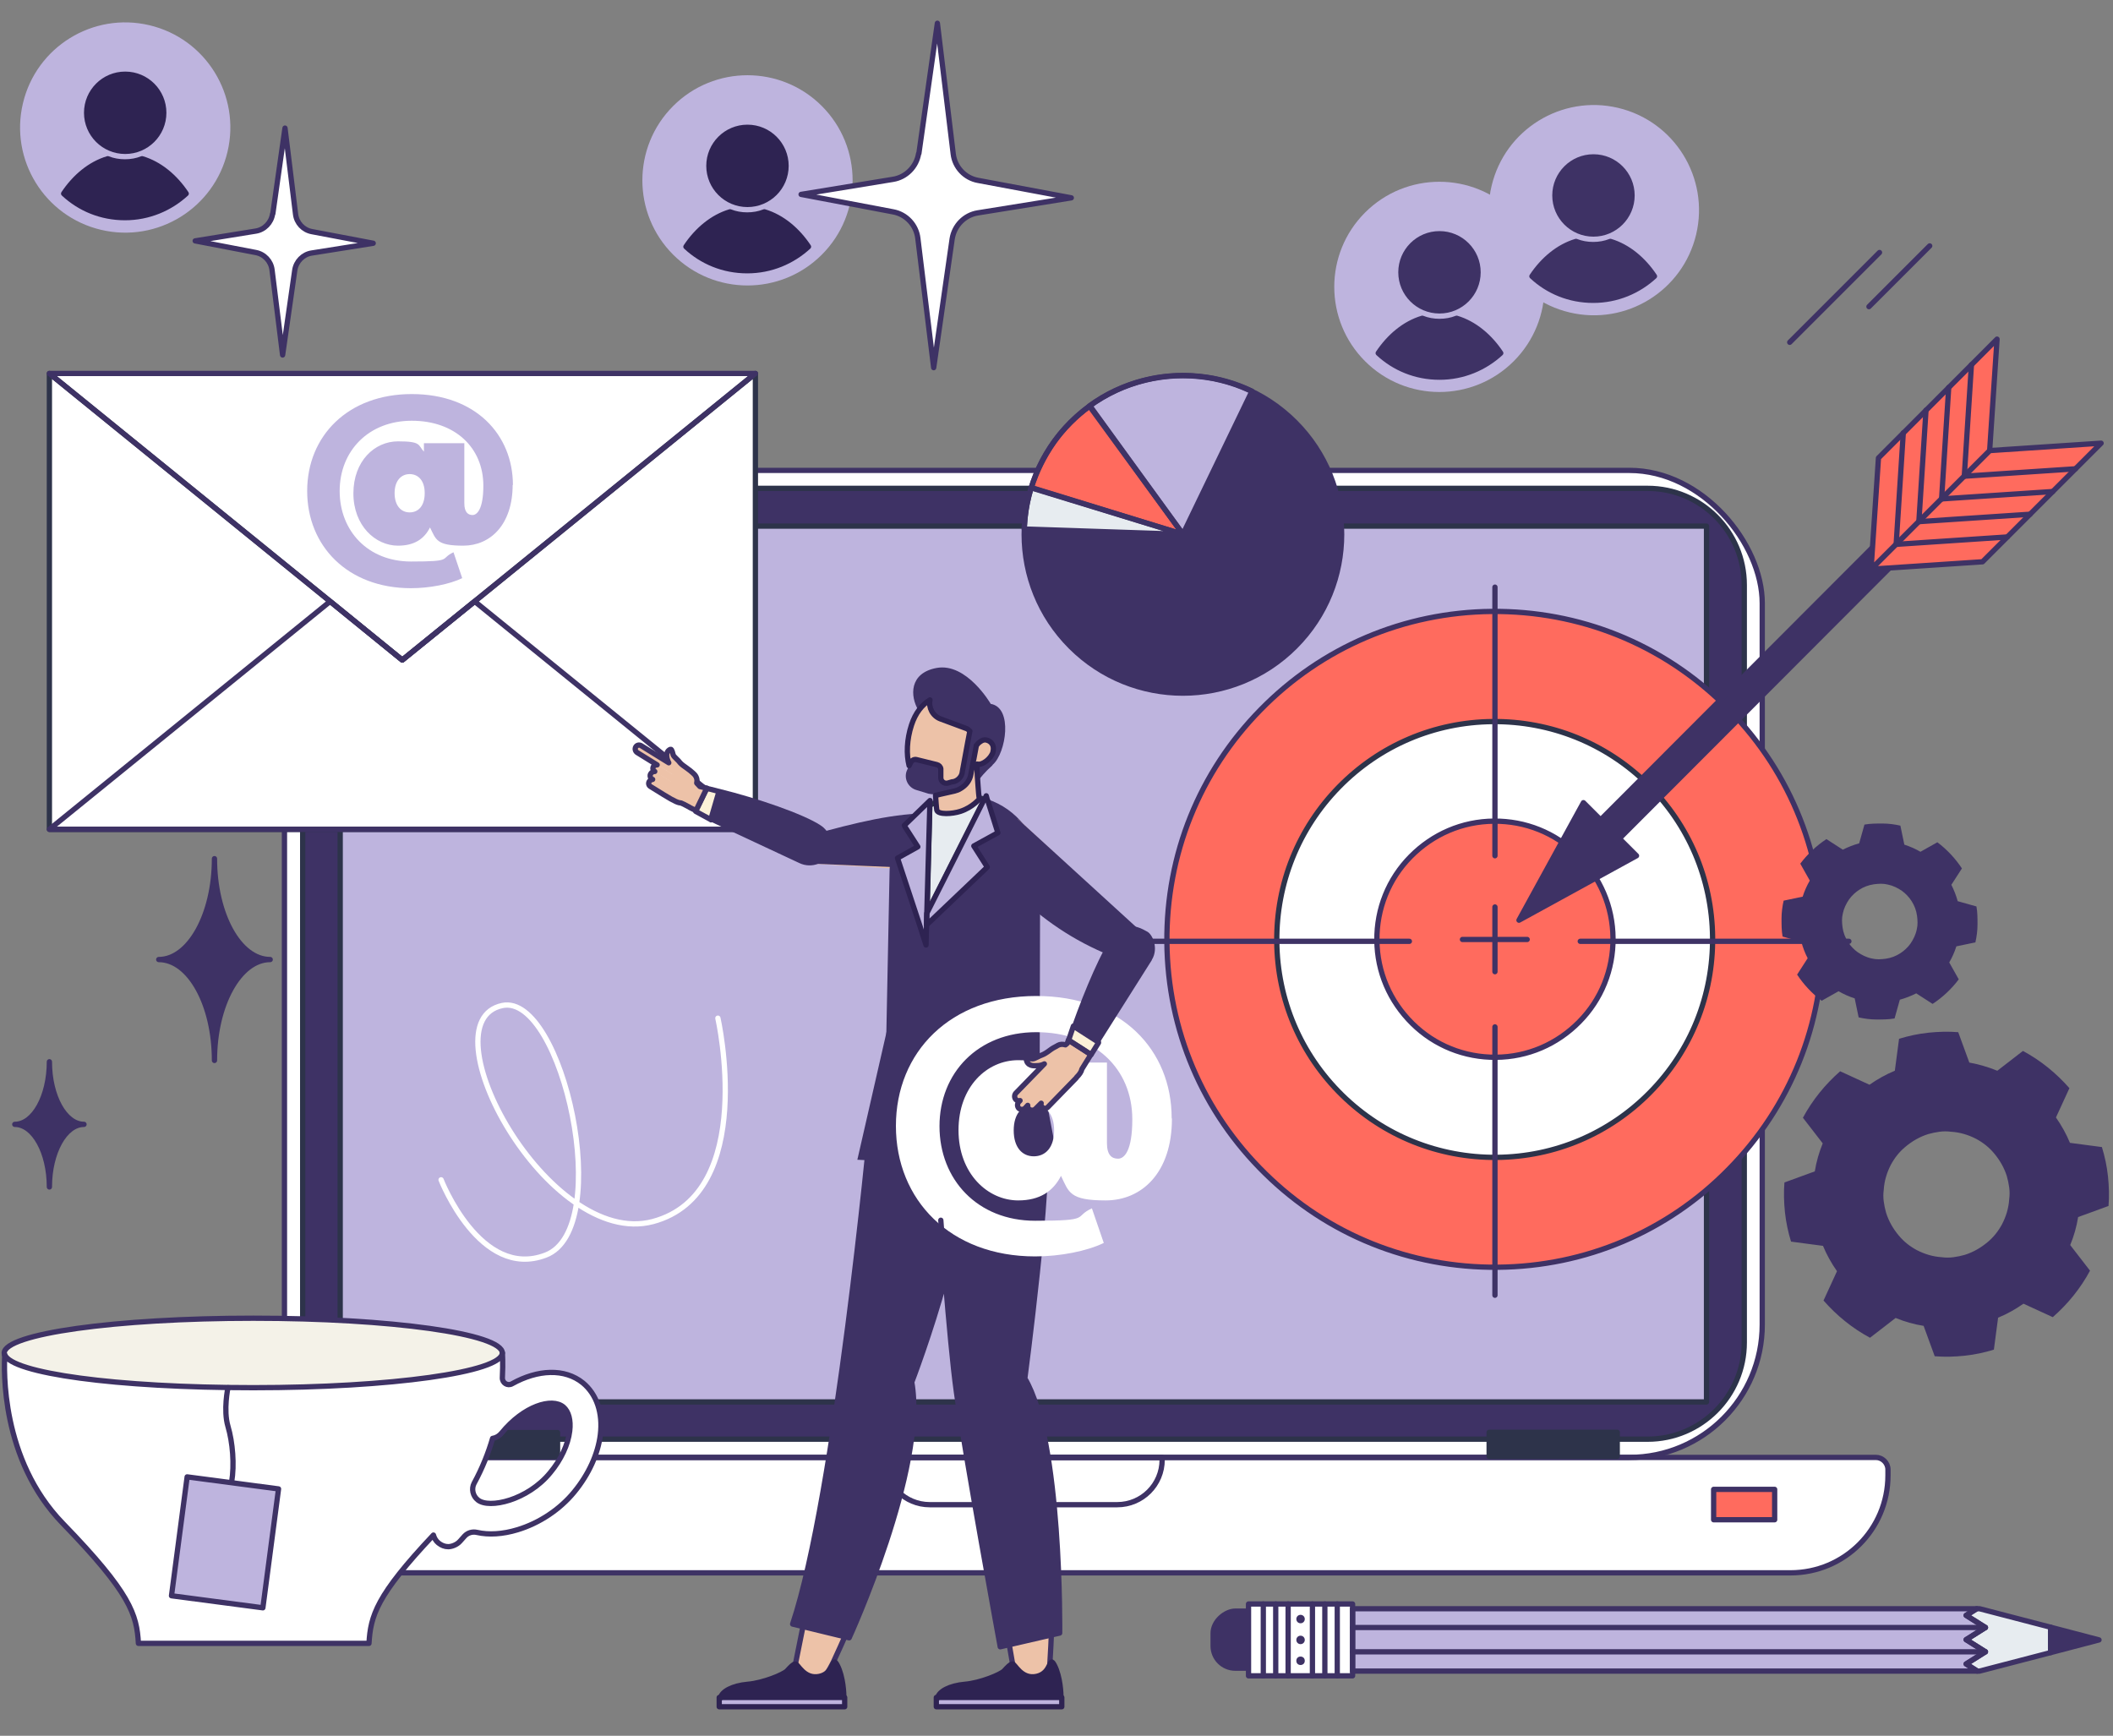 <?xml version="1.0" encoding="UTF-8"?>
<svg id="Lager_1" xmlns="http://www.w3.org/2000/svg" version="1.1" viewBox="0 0 800 657.2">
  <rect x="0" y="0" width="800" height="657.2" fill="#808080" stroke="none"/>
  <!-- Generator: Adobe Illustrator 29.6.1, SVG Export Plug-In . SVG Version: 2.1.1 Build 9)  -->
  <defs>
    <style>
      .st0, .st1, .st2, .st3, .st4 {
        fill: none;
      }

      .st5, .st6 {
        fill: #3e3265;
      }

      .st7 {
        fill: #ff6b5e;
      }

      .st8 {
        fill: #2e2352;
      }

      .st1 {
        stroke: #2e2352;
      }

      .st1, .st6, .st2, .st3, .st4 {
        stroke-linecap: round;
        stroke-linejoin: round;
        stroke-width: 2px;
      }

      .st9 {
        fill: #beb4de;
      }

      .st10 {
        fill: #edc2a8;
      }

      .st11 {
        fill: #fcf1d8;
      }

      .st12 {
        fill: #e7ecf0;
      }

      .st6, .st3 {
        stroke: #3e3265;
      }

      .st2 {
        stroke: #fff;
      }

      .st13 {
        fill: #fcc07e;
      }

      .st14 {
        fill: #fff;
      }

      .st15 {
        fill: #f4f2e8;
      }

      .st16 {
        fill: #2d334a;
      }

      .st4 {
        stroke: #2d334a;
      }
    </style>
  </defs>
  <path class="st5" d="M81.2,325.1c0,21.1-9.5,38.2-21.1,38.2,11.7,0,21.1,17.1,21.1,38.2,0-21.1,9.5-38.2,21.1-38.2-11.7,0-21.1-17.1-21.1-38.2Z"/>
  <path class="st3" d="M81.2,325.1c0,21.1-9.5,38.2-21.1,38.2,11.7,0,21.1,17.1,21.1,38.2,0-21.1,9.5-38.2,21.1-38.2-11.7,0-21.1-17.1-21.1-38.2Z"/>
  <path class="st13" d="M18.7,402c0,13.1-5.9,23.7-13.1,23.7,7.2,0,13.1,10.6,13.1,23.7,0-13.1,5.9-23.7,13.1-23.7-7.2,0-13.1-10.6-13.1-23.7Z"/>
  <path class="st6" d="M18.7,402c0,13.1-5.9,23.7-13.1,23.7,7.2,0,13.1,10.6,13.1,23.7,0-13.1,5.9-23.7,13.1-23.7-7.2,0-13.1-10.6-13.1-23.7Z"/>
  <rect class="st14" x="107.7" y="178.1" width="559.5" height="373.7" rx="50.3" ry="50.3"/>
  <path class="st5" d="M244,92h286.8c20.2,0,36.6,16.4,36.6,36.6v472.6c0,20.2-16.4,36.6-36.6,36.6H244c-20.2,0-36.6-16.4-36.6-36.6V128.6c0-20.2,16.4-36.6,36.6-36.6Z" transform="translate(752.4 -22.5) rotate(90)"/>
  <rect class="st9" x="221.7" y="106.3" width="331.6" height="517.3" transform="translate(752.4 -22.5) rotate(90)"/>
  <path class="st14" d="M64.6,551.8h645.6c2.5,0,4.6,2.1,4.6,4.6v2.2c0,20.4-16.5,36.9-36.9,36.9H96.9c-20.4,0-36.9-16.5-36.9-36.9v-2.2c0-2.5,2.1-4.6,4.6-4.6Z"/>
  <rect class="st7" x="648.8" y="563.9" width="23.1" height="11.5"/>
  <path class="st14" d="M335,551.8h105v.9c0,9.4-7.6,17-17,17h-71c-9.4,0-17-7.6-17-17v-.9h0Z"/>
  <rect class="st16" x="162.6" y="542.4" width="48.5" height="9.1"/>
  <rect class="st16" x="563.8" y="542.4" width="48.5" height="9.1" transform="translate(1176.1 1093.8) rotate(180)"/>
  <rect class="st3" x="107.7" y="178.1" width="559.5" height="373.7" rx="50.3" ry="50.3"/>
  <path class="st4" d="M244,92h286.8c20.2,0,36.6,16.4,36.6,36.6v472.6c0,20.2-16.4,36.6-36.6,36.6H244c-20.2,0-36.6-16.4-36.6-36.6V128.6c0-20.2,16.4-36.6,36.6-36.6Z" transform="translate(752.4 -22.5) rotate(90)"/>
  <rect class="st4" x="221.7" y="106.3" width="331.6" height="517.3" transform="translate(752.4 -22.5) rotate(90)"/>
  <path class="st3" d="M64.6,551.8h645.6c2.5,0,4.6,2.1,4.6,4.6v2.2c0,20.4-16.5,36.9-36.9,36.9H96.9c-20.4,0-36.9-16.5-36.9-36.9v-2.2c0-2.5,2.1-4.6,4.6-4.6Z"/>
  <path class="st3" d="M335,551.8h105v.9c0,9.4-7.6,17-17,17h-71c-9.4,0-17-7.6-17-17v-.9h0Z"/>
  <rect class="st4" x="162.6" y="542.4" width="48.5" height="9.1"/>
  <rect class="st4" x="563.8" y="542.4" width="48.5" height="9.1" transform="translate(1176.1 1093.8) rotate(180)"/>
  <rect class="st3" x="648.8" y="563.9" width="23.1" height="11.5"/>
  <path class="st14" d="M220.7,523.6c-6.9-5.6-17.1-5.1-26.8.3-1.7,1-3.8-.3-3.7-2.3.3-5.8,0-9.4,0-9.4,0,7.3-42.2,13.2-94.3,13.2s-91.6-5.5-94.1-12.5c-.3,5.3-1.6,39.6,22,63.9,25.6,26.4,28,34.5,28.6,45.4h87.3c.6-10.4,2.8-18.1,24.4-41,.3,1.1.9,2.2,1.9,3,1.1.9,2.4,1.4,3.7,1.4s3.3-.7,4.5-2.1c.5-.6,1.1-1.2,1.7-1.9,1.2-1.3,3-1.8,4.7-1.4,4.4,1,9.7.7,15.3-1,8.3-2.5,16.1-7.7,21.5-14.3,5.5-6.7,9-14.4,9.9-21.7,1-8.2-1.4-15.3-6.6-19.6ZM215.7,541.8c-.6,5.1-3.3,10.9-7.4,15.8-8.5,10.4-23.1,13.8-27.4,10.3,0,0,0,0,0,0-1.9-1.5-2.5-4.2-1.4-6.3,3.1-5.7,5.4-11.5,7-17,1.3-.2,2.5-.9,3.4-2,8.4-10.3,19.1-13.5,23.4-9.9,2,1.7,2.9,5,2.4,9.1Z"/>
  <path class="st15" d="M190.1,512.3c0,7.3-42.2,13.2-94.3,13.2s-91.6-5.5-94.1-12.5c0-.2-.1-.5-.1-.7,0-7.3,42.2-13.2,94.3-13.2s94.3,5.9,94.3,13.2Z"/>
  <rect class="st9" x="68" y="561.3" width="34.9" height="45.4" transform="translate(76.7 -6.2) rotate(7.5)"/>
  <g>
    <path class="st3" d="M220.7,523.6c-6.9-5.6-17.1-5.1-26.8.3-1.7,1-3.8-.3-3.7-2.3.3-5.8,0-9.4,0-9.4,0,7.3-42.2,13.2-94.3,13.2s-91.6-5.5-94.1-12.5c-.3,5.3-1.6,39.6,22,63.9,25.6,26.4,28,34.5,28.6,45.4h87.3c.6-10.4,2.8-18.1,24.4-41,.3,1.1.9,2.2,1.9,3,1.1.9,2.4,1.4,3.7,1.4s3.3-.7,4.5-2.1c.5-.6,1.1-1.2,1.7-1.9,1.2-1.3,3-1.8,4.7-1.4,4.4,1,9.7.7,15.3-1,8.3-2.5,16.1-7.7,21.5-14.3,5.5-6.7,9-14.4,9.9-21.7,1-8.2-1.4-15.3-6.6-19.6ZM215.7,541.8c-.6,5.1-3.3,10.9-7.4,15.8-8.5,10.4-23.1,13.8-27.4,10.3,0,0,0,0,0,0-1.9-1.5-2.5-4.2-1.4-6.3,3.1-5.7,5.4-11.5,7-17,1.3-.2,2.5-.9,3.4-2,8.4-10.3,19.1-13.5,23.4-9.9,2,1.7,2.9,5,2.4,9.1Z"/>
    <path class="st3" d="M1.7,513c0-.2-.1-.5-.1-.7,0-7.3,42.2-13.2,94.3-13.2s94.3,5.9,94.3,13.2"/>
    <path class="st3" d="M86.3,525.4s-1.8,8.5,0,14.6,2.5,14.6,1.4,21.1"/>
    <rect class="st3" x="68" y="561.3" width="34.9" height="45.4" transform="translate(76.7 -6.2) rotate(7.5)"/>
  </g>
  <path class="st14" d="M103.3,80.9l4.6-32.4,4,32.6c.4,3.3,2.9,6,6.2,6.6l23.2,4.4-23.3,3.7c-3.3.5-5.9,3.2-6.4,6.5l-4.6,32.1-4-32.2c-.4-3.3-2.9-6-6.2-6.6l-22.9-4.4,22.9-3.7c3.3-.5,5.9-3.2,6.4-6.5Z"/>
  <path class="st3" d="M103.3,80.9l4.6-32.4,4,32.6c.4,3.3,2.9,6,6.2,6.6l23.2,4.4-23.3,3.7c-3.3.5-5.9,3.2-6.4,6.5l-4.6,32.1-4-32.2c-.4-3.3-2.9-6-6.2-6.6l-22.9-4.4,22.9-3.7c3.3-.5,5.9-3.2,6.4-6.5Z"/>
  <circle class="st5" cx="447.9" cy="202.3" r="60.1" transform="translate(-11.9 376) rotate(-45)"/>
  <path class="st7" d="M447.9,202.3l-57.4-17.7c1.9-6.1,4.8-11.9,8.5-17.2,3.7-5.2,8.3-9.8,13.5-13.6l35.4,48.5Z"/>
  <path class="st12" d="M447.9,202.3l-60.1-2c0-1.5.2-3,.3-4.5.4-3.8,1.2-7.5,2.3-11.1l57.5,17.6Z"/>
  <path class="st9" d="M447.9,202.3l-35.3-48.7c12-8.7,26.9-12.7,41.7-11.1,6.8.7,13.5,2.6,19.7,5.6l-26.1,54.1Z"/>
  <circle class="st3" cx="447.9" cy="202.3" r="60.1" transform="translate(-11.9 376) rotate(-45)"/>
  <path class="st3" d="M447.9,202.3l-57.4-17.7c1.9-6.1,4.8-11.9,8.5-17.2,3.7-5.2,8.3-9.8,13.5-13.6l35.4,48.5Z"/>
  <path class="st3" d="M447.9,202.3l-60.1-2c0-1.5.2-3,.3-4.5.4-3.8,1.2-7.5,2.3-11.1l57.5,17.6Z"/>
  <path class="st3" d="M447.9,202.3l-35.3-48.7c12-8.7,26.9-12.7,41.7-11.1,6.8.7,13.5,2.6,19.7,5.6l-26.1,54.1Z"/>
  <polygon class="st14" points="286 141.4 286 314 18.7 314 18.7 141.4 125 227.7 152.3 249.9 179.7 227.7 286 141.4"/>
  <polygon class="st14" points="286 314 18.7 314 125 227.7 152.3 249.9 179.7 227.7 286 314"/>
  <polygon class="st14" points="286 141.4 179.7 227.7 152.3 249.9 125 227.7 18.7 141.4 286 141.4"/>
  <polygon class="st4" points="286 141.4 286 314 18.7 314 18.7 141.4 125 227.7 152.3 249.9 179.7 227.7 286 141.4"/>
  <polygon class="st3" points="286 314 18.7 314 125 227.7 152.3 249.9 179.7 227.7 286 314"/>
  <polygon class="st3" points="286 141.4 179.7 227.7 152.3 249.9 125 227.7 18.7 141.4 286 141.4"/>
  <path class="st9" d="M194.1,183.5c0,15.2-8.5,23.1-18.7,23.1s-10.3-2.3-12.6-6.9c-2.2,4.4-6,6.9-12.1,6.9-8.6,0-16.9-7.6-16.9-19.8s8-19.7,16.9-19.7,7.5,1.4,9.8,3.9v-3.2h15.3v22.8c0,3.3,1.4,4.4,3.1,4.4s4.1-2.2,4.1-11.1c0-14.4-10.7-24.6-27.1-24.6s-27.3,11.5-27.3,26.6,10.7,26.7,27,26.7,10.7-1,16.1-3.5l3.3,9.8c-4.8,2.3-12.3,3.8-19.4,3.8-24,0-39.3-16-39.3-36.8s15.4-36.7,39.6-36.7,38.3,15.4,38.3,34.5ZM160.8,186.7c0-4.8-2.5-7.2-5.7-7.2s-5.7,2.5-5.7,7.2,2.4,7.3,5.7,7.3,5.7-2.5,5.7-7.3Z"/>
  <path class="st0" d="M194.1,183.5c0,15.2-8.5,23.1-18.7,23.1s-10.3-2.3-12.6-6.9c-2.2,4.4-6,6.9-12.1,6.9-8.6,0-16.9-7.6-16.9-19.8s8-19.7,16.9-19.7,7.5,1.4,9.8,3.9v-3.2h15.3v22.8c0,3.3,1.4,4.4,3.1,4.4s4.1-2.2,4.1-11.1c0-14.4-10.7-24.6-27.1-24.6s-27.3,11.5-27.3,26.6,10.7,26.7,27,26.7,10.7-1,16.1-3.5l3.3,9.8c-4.8,2.3-12.3,3.8-19.4,3.8-24,0-39.3-16-39.3-36.8s15.4-36.7,39.6-36.7,38.3,15.4,38.3,34.5ZM160.8,186.7c0-4.8-2.5-7.2-5.7-7.2s-5.7,2.5-5.7,7.2,2.4,7.3,5.7,7.3,5.7-2.5,5.7-7.3Z"/>
  <path class="st7" d="M567.1,479.8c-33.2.3-64.5-12.3-88.1-35.5-23.7-23.2-36.9-54.3-37.2-87.5-.3-33.2,12.3-64.5,35.5-88.1,23.2-23.7,54.3-36.9,87.5-37.2,33.2-.3,64.5,12.3,88.1,35.5,23.7,23.2,36.9,54.3,37.2,87.5.3,33.2-12.3,64.5-35.5,88.1-23.2,23.7-54.3,36.9-87.5,37.2Z"/>
  <path class="st11" d="M566.4,400.3c-11.9.1-23.2-4.4-31.7-12.8-8.5-8.4-13.3-19.5-13.4-31.5-.1-11.9,4.4-23.2,12.8-31.7,8.4-8.5,19.5-13.3,31.5-13.4,11.9-.1,23.2,4.4,31.7,12.8,8.5,8.4,13.3,19.5,13.4,31.5.1,11.9-4.4,23.2-12.8,31.7-8.4,8.5-19.5,13.3-31.5,13.4Z"/>
  <path class="st3" d="M567.1,479.8c-33.2.3-64.5-12.3-88.1-35.5-23.7-23.2-36.9-54.3-37.2-87.5-.3-33.2,12.3-64.5,35.5-88.1,23.2-23.7,54.3-36.9,87.5-37.2,33.2-.3,64.5,12.3,88.1,35.5,23.7,23.2,36.9,54.3,37.2,87.5.3,33.2-12.3,64.5-35.5,88.1-23.2,23.7-54.3,36.9-87.5,37.2Z"/>
  <path class="st14" d="M566.7,438.2c-22,.2-42.9-8.2-58.6-23.6-15.7-15.4-24.5-36.1-24.7-58.1s8.2-42.9,23.6-58.6c15.4-15.7,36.1-24.5,58.1-24.7,22-.2,42.9,8.2,58.6,23.6,15.7,15.4,24.5,36.1,24.7,58.1.2,22-8.2,42.9-23.6,58.6-15.4,15.7-36.1,24.5-58.1,24.7Z"/>
  <path class="st4" d="M566.7,438.2c-22,.2-42.9-8.2-58.6-23.6-15.7-15.4-24.5-36.1-24.7-58.1s8.2-42.9,23.6-58.6c15.4-15.7,36.1-24.5,58.1-24.7,22-.2,42.9,8.2,58.6,23.6,15.7,15.4,24.5,36.1,24.7,58.1.2,22-8.2,42.9-23.6,58.6-15.4,15.7-36.1,24.5-58.1,24.7Z"/>
  <path class="st7" d="M566.4,400.3c-11.9.1-23.2-4.4-31.7-12.8-8.5-8.4-13.3-19.5-13.4-31.5-.1-11.9,4.4-23.2,12.8-31.7,8.4-8.5,19.5-13.3,31.5-13.4,11.9-.1,23.2,4.4,31.7,12.8,8.5,8.4,13.3,19.5,13.4,31.5.1,11.9-4.4,23.2-12.8,31.7-8.4,8.5-19.5,13.3-31.5,13.4Z"/>
  <path class="st3" d="M566.4,400.3c-11.9.1-23.2-4.4-31.7-12.8-8.5-8.4-13.3-19.5-13.4-31.5-.1-11.9,4.4-23.2,12.8-31.7,8.4-8.5,19.5-13.3,31.5-13.4,11.9-.1,23.2,4.4,31.7,12.8,8.5,8.4,13.3,19.5,13.4,31.5.1,11.9-4.4,23.2-12.8,31.7-8.4,8.5-19.5,13.3-31.5,13.4Z"/>
  <line class="st3" x1="566" y1="343.4" x2="566" y2="367.9"/>
  <line class="st3" x1="578.2" y1="355.7" x2="553.7" y2="355.7"/>
  <line class="st3" x1="566" y1="324" x2="566" y2="222.3"/>
  <line class="st3" x1="566" y1="490.4" x2="566" y2="388.8"/>
  <line class="st3" x1="598.3" y1="356.4" x2="700" y2="356.4"/>
  <line class="st3" x1="431.9" y1="356.4" x2="533.6" y2="356.4"/>
  <polygon class="st5" points="613.1 317.5 731.2 199.2 724.1 192.1 606 310.4 599.5 303.9 575.1 348.4 619.6 324 613.1 317.5"/>
  <polygon class="st3" points="613.1 317.5 731.2 199.2 724.1 192.1 606 310.4 599.5 303.9 575.1 348.4 619.6 324 613.1 317.5"/>
  <polygon class="st7" points="750.6 212.7 708.4 215.5 753.3 170.6 795.5 167.8 750.6 212.7"/>
  <polygon class="st3" points="750.6 212.7 708.4 215.5 753.3 170.6 795.5 167.8 750.6 212.7"/>
  <line class="st3" x1="743.7" y1="180.3" x2="785.8" y2="177.5"/>
  <line class="st3" x1="735.1" y1="188.9" x2="777.2" y2="186.1"/>
  <line class="st3" x1="726.5" y1="197.5" x2="768.6" y2="194.7"/>
  <line class="st3" x1="717.9" y1="206.1" x2="760" y2="203.3"/>
  <polygon class="st7" points="711.2 173.4 708.4 215.5 753.3 170.6 756.1 128.4 711.2 173.4"/>
  <polygon class="st3" points="711.2 173.4 708.4 215.5 753.3 170.6 756.1 128.4 711.2 173.4"/>
  <line class="st3" x1="743.7" y1="180.3" x2="746.4" y2="138.1"/>
  <line class="st3" x1="735.1" y1="188.9" x2="737.8" y2="146.7"/>
  <line class="st3" x1="726.5" y1="197.5" x2="729.2" y2="155.3"/>
  <line class="st3" x1="717.9" y1="206.1" x2="720.6" y2="163.9"/>
  <path class="st5" d="M798.3,456.7c.3-3.7.2-7.5-.2-11.3-.4-3.8-1.2-7.5-2.3-11.1l-12.1-1.6c-1.4-3.4-3.2-6.6-5.3-9.6l5.1-11.1c-5-5.7-10.9-10.5-17.6-14.1l-9.7,7.5c-3.4-1.4-6.9-2.4-10.6-3.1l-4.2-11.5c-3.7-.3-7.5-.2-11.3.2-3.8.4-7.5,1.2-11.1,2.3l-1.6,12.1c-3.4,1.4-6.6,3.2-9.6,5.3l-11.1-5.1c-5.7,5-10.5,10.9-14.1,17.6l7.5,9.7c-1.4,3.4-2.4,6.9-3,10.6l-11.5,4.2c-.3,3.7-.2,7.5.2,11.3.4,3.8,1.2,7.5,2.3,11.1l12.1,1.6c1.4,3.4,3.2,6.6,5.3,9.6l-5.1,11.1c5,5.7,10.9,10.5,17.6,14.1l9.7-7.5c3.4,1.4,6.9,2.4,10.6,3l4.2,11.5c3.7.3,7.5.2,11.3-.2,3.8-.4,7.5-1.2,11.1-2.3l1.6-12.1c3.4-1.4,6.6-3.2,9.6-5.3l11.1,5.1c5.7-5,10.5-10.9,14.1-17.6l-7.5-9.7c1.4-3.4,2.4-6.9,3-10.6l11.5-4.2ZM760.7,454c-.2,3.4-1.2,6.6-2.7,9.5-1.4,2.6-3.2,4.9-5.5,6.8-2.5,2.1-5.4,3.8-8.6,4.8-1.4.4-2.8.7-4.3.9-1.5.2-2.9.2-4.4,0-3.4-.2-6.6-1.2-9.5-2.7-2.6-1.4-4.9-3.2-6.8-5.5-2.1-2.5-3.8-5.4-4.8-8.6-.4-1.4-.7-2.8-.9-4.3-.2-1.5-.2-2.9,0-4.4.2-3.4,1.2-6.6,2.7-9.5,1.4-2.6,3.2-4.9,5.5-6.8,2.5-2.1,5.4-3.8,8.6-4.8,1.4-.4,2.8-.7,4.3-.9,1.5-.2,2.9-.2,4.4,0,3.4.2,6.6,1.2,9.5,2.7,2.6,1.4,4.9,3.2,6.8,5.5,2.1,2.5,3.8,5.4,4.8,8.6.4,1.4.7,2.8.9,4.3.2,1.5.2,2.9,0,4.4Z"/>
  <path class="st0" d="M798.3,456.7c.3-3.7.2-7.5-.2-11.3-.4-3.8-1.2-7.5-2.3-11.1l-12.1-1.6c-1.4-3.4-3.2-6.6-5.3-9.6l5.1-11.1c-5-5.7-10.9-10.5-17.6-14.1l-9.7,7.5c-3.4-1.4-6.9-2.4-10.6-3.1l-4.2-11.5c-3.7-.3-7.5-.2-11.3.2-3.8.4-7.5,1.2-11.1,2.3l-1.6,12.1c-3.4,1.4-6.6,3.2-9.6,5.3l-11.1-5.1c-5.7,5-10.5,10.9-14.1,17.6l7.5,9.7c-1.4,3.4-2.4,6.9-3,10.6l-11.5,4.2c-.3,3.7-.2,7.5.2,11.3.4,3.8,1.2,7.5,2.3,11.1l12.1,1.6c1.4,3.4,3.2,6.6,5.3,9.6l-5.1,11.1c5,5.7,10.9,10.5,17.6,14.1l9.7-7.5c3.4,1.4,6.9,2.4,10.6,3l4.2,11.5c3.7.3,7.5.2,11.3-.2,3.8-.4,7.5-1.2,11.1-2.3l1.6-12.1c3.4-1.4,6.6-3.2,9.6-5.3l11.1,5.1c5.7-5,10.5-10.9,14.1-17.6l-7.5-9.7c1.4-3.4,2.4-6.9,3-10.6l11.5-4.2ZM760.7,454c-.2,3.4-1.2,6.6-2.7,9.5-1.4,2.6-3.2,4.9-5.5,6.8-2.5,2.1-5.4,3.8-8.6,4.8-1.4.4-2.8.7-4.3.9-1.5.2-2.9.2-4.4,0-3.4-.2-6.6-1.2-9.5-2.7-2.6-1.4-4.9-3.2-6.8-5.5-2.1-2.5-3.8-5.4-4.8-8.6-.4-1.4-.7-2.8-.9-4.3-.2-1.5-.2-2.9,0-4.4.2-3.4,1.2-6.6,2.7-9.5,1.4-2.6,3.2-4.9,5.5-6.8,2.5-2.1,5.4-3.8,8.6-4.8,1.4-.4,2.8-.7,4.3-.9,1.5-.2,2.9-.2,4.4,0,3.4.2,6.6,1.2,9.5,2.7,2.6,1.4,4.9,3.2,6.8,5.5,2.1,2.5,3.8,5.4,4.8,8.6.4,1.4.7,2.8.9,4.3.2,1.5.2,2.9,0,4.4Z"/>
  <path class="st5" d="M747.9,356.8c.5-2.2.8-4.5.8-6.8,0-2.3,0-4.6-.4-6.8l-7.1-2c-.6-2.2-1.4-4.2-2.4-6.2l4-6.2c-2.5-3.8-5.7-7.2-9.3-9.9l-6.4,3.6c-1.9-1.1-3.9-2-6.1-2.7l-1.5-7.2c-2.2-.5-4.5-.8-6.8-.8-2.3,0-4.6,0-6.8.4l-2,7.1c-2.2.6-4.2,1.4-6.2,2.4l-6.2-4c-3.8,2.5-7.2,5.7-9.9,9.3l3.6,6.4c-1.1,1.9-2,3.9-2.7,6.1l-7.2,1.5c-.5,2.2-.8,4.5-.8,6.8,0,2.3,0,4.6.4,6.8l7.1,2c.6,2.2,1.4,4.3,2.4,6.2l-4,6.2c2.5,3.8,5.7,7.2,9.3,9.9l6.4-3.6c1.9,1.1,3.9,2,6.1,2.7l1.5,7.2c2.2.5,4.5.8,6.8.8,2.3,0,4.6,0,6.8-.4l2-7.1c2.2-.6,4.2-1.4,6.2-2.4l6.2,4c3.8-2.5,7.2-5.7,9.9-9.3l-3.6-6.4c1.1-1.9,2-3.9,2.7-6.1l7.2-1.5ZM725.7,351.9c-.4,2-1.3,3.8-2.4,5.4-1,1.4-2.4,2.7-3.8,3.6-1.7,1.1-3.5,1.8-5.6,2.1-.9.1-1.7.2-2.6.2s-1.8-.1-2.6-.3c-2-.4-3.8-1.3-5.4-2.4-1.4-1-2.7-2.4-3.6-3.8-1.1-1.7-1.8-3.5-2.1-5.6-.1-.9-.2-1.7-.2-2.6,0-.9.1-1.8.3-2.6.4-2,1.3-3.8,2.4-5.4,1-1.4,2.4-2.7,3.8-3.6,1.7-1.1,3.5-1.8,5.6-2.1.9-.1,1.7-.2,2.6-.2.9,0,1.8.1,2.6.3,2,.4,3.8,1.3,5.4,2.4,1.4,1,2.7,2.4,3.6,3.8,1.1,1.7,1.8,3.5,2.1,5.6.1.9.2,1.7.2,2.6,0,.9-.1,1.8-.3,2.6Z"/>
  <path class="st0" d="M747.9,356.8c.5-2.2.8-4.5.8-6.8,0-2.3,0-4.6-.4-6.8l-7.1-2c-.6-2.2-1.4-4.2-2.4-6.2l4-6.2c-2.5-3.8-5.7-7.2-9.3-9.9l-6.4,3.6c-1.9-1.1-3.9-2-6.1-2.7l-1.5-7.2c-2.2-.5-4.5-.8-6.8-.8-2.3,0-4.6,0-6.8.4l-2,7.1c-2.2.6-4.2,1.4-6.2,2.4l-6.2-4c-3.8,2.5-7.2,5.7-9.9,9.3l3.6,6.4c-1.1,1.9-2,3.9-2.7,6.1l-7.2,1.5c-.5,2.2-.8,4.5-.8,6.8,0,2.3,0,4.6.4,6.8l7.1,2c.6,2.2,1.4,4.3,2.4,6.2l-4,6.2c2.5,3.8,5.7,7.2,9.3,9.9l6.4-3.6c1.9,1.1,3.9,2,6.1,2.7l1.5,7.2c2.2.5,4.5.8,6.8.8,2.3,0,4.6,0,6.8-.4l2-7.1c2.2-.6,4.2-1.4,6.2-2.4l6.2,4c3.8-2.5,7.2-5.7,9.9-9.3l-3.6-6.4c1.1-1.9,2-3.9,2.7-6.1l7.2-1.5ZM725.7,351.9c-.4,2-1.3,3.8-2.4,5.4-1,1.4-2.4,2.7-3.8,3.6-1.7,1.1-3.5,1.8-5.6,2.1-.9.1-1.7.2-2.6.2s-1.8-.1-2.6-.3c-2-.4-3.8-1.3-5.4-2.4-1.4-1-2.7-2.4-3.6-3.8-1.1-1.7-1.8-3.5-2.1-5.6-.1-.9-.2-1.7-.2-2.6,0-.9.1-1.8.3-2.6.4-2,1.3-3.8,2.4-5.4,1-1.4,2.4-2.7,3.8-3.6,1.7-1.1,3.5-1.8,5.6-2.1.9-.1,1.7-.2,2.6-.2.9,0,1.8.1,2.6.3,2,.4,3.8,1.3,5.4,2.4,1.4,1,2.7,2.4,3.6,3.8,1.1,1.7,1.8,3.5,2.1,5.6.1.9.2,1.7.2,2.6,0,.9-.1,1.8-.3,2.6Z"/>
  <circle class="st9" cx="545" cy="108.6" r="39.8" transform="translate(82.8 417.2) rotate(-45)"/>
  <g>
    <circle class="st5" cx="545" cy="103.1" r="14.6"/>
    <path class="st5" d="M568.2,133.7c-6.1,5.6-14.2,9.1-23.2,9.1s-17.1-3.4-23.2-9.1c4.2-6.3,10-11.2,16.7-13.2,2,.8,4.2,1.2,6.5,1.2s4.5-.4,6.5-1.2c6.7,2,12.5,6.9,16.7,13.2Z"/>
  </g>
  <circle class="st0" cx="545" cy="108.6" r="39.8" transform="translate(82.8 417.2) rotate(-45)"/>
  <g>
    <circle class="st3" cx="545" cy="103.1" r="14.6"/>
    <path class="st3" d="M568.2,133.7c-6.1,5.6-14.2,9.1-23.2,9.1s-17.1-3.4-23.2-9.1c4.2-6.3,10-11.2,16.7-13.2,2,.8,4.2,1.2,6.5,1.2s4.5-.4,6.5-1.2c6.7,2,12.5,6.9,16.7,13.2Z"/>
  </g>
  <circle class="st9" cx="603.3" cy="79.5" r="39.8" transform="translate(387.3 648.4) rotate(-76.7)"/>
  <g>
    <circle class="st5" cx="603.3" cy="74" r="14.6"/>
    <path class="st5" d="M626.4,104.6c-6.1,5.6-14.2,9.1-23.2,9.1s-17.1-3.4-23.2-9.1c4.2-6.3,10-11.2,16.7-13.2,2,.8,4.2,1.2,6.5,1.2s4.5-.4,6.5-1.2c6.7,2,12.5,6.9,16.7,13.2Z"/>
  </g>
  <circle class="st0" cx="603.3" cy="79.5" r="39.8" transform="translate(387.3 648.4) rotate(-76.7)"/>
  <g>
    <circle class="st3" cx="603.3" cy="74" r="14.6"/>
    <path class="st3" d="M626.4,104.6c-6.1,5.6-14.2,9.1-23.2,9.1s-17.1-3.4-23.2-9.1c4.2-6.3,10-11.2,16.7-13.2,2,.8,4.2,1.2,6.5,1.2s4.5-.4,6.5-1.2c6.7,2,12.5,6.9,16.7,13.2Z"/>
  </g>
  <circle class="st9" cx="47.4" cy="48.3" r="39.8" transform="translate(-10.5 83.3) rotate(-76.7)"/>
  <g>
    <circle class="st8" cx="47.4" cy="42.7" r="14.6"/>
    <path class="st8" d="M70.5,73.3c-6.1,5.6-14.2,9.1-23.2,9.1s-17.1-3.4-23.2-9.1c4.2-6.3,10-11.2,16.7-13.2,2,.8,4.2,1.2,6.5,1.2s4.5-.4,6.5-1.2c6.7,2,12.5,6.9,16.7,13.2Z"/>
  </g>
  <circle class="st0" cx="47.4" cy="48.3" r="39.8" transform="translate(-10.5 83.3) rotate(-76.7)"/>
  <g>
    <circle class="st1" cx="47.4" cy="42.7" r="14.6"/>
    <path class="st1" d="M70.5,73.3c-6.1,5.6-14.2,9.1-23.2,9.1s-17.1-3.4-23.2-9.1c4.2-6.3,10-11.2,16.7-13.2,2,.8,4.2,1.2,6.5,1.2s4.5-.4,6.5-1.2c6.7,2,12.5,6.9,16.7,13.2Z"/>
  </g>
  <circle class="st9" cx="283" cy="68.3" r="39.8" transform="translate(34.6 220.1) rotate(-45)"/>
  <g>
    <circle class="st8" cx="283" cy="62.8" r="14.6"/>
    <path class="st8" d="M306.1,93.4c-6.1,5.6-14.2,9.1-23.2,9.1s-17.1-3.4-23.2-9.1c4.2-6.3,10-11.2,16.7-13.2,2,.8,4.2,1.2,6.5,1.2s4.5-.4,6.5-1.2c6.7,2,12.5,6.9,16.7,13.2Z"/>
  </g>
  <circle class="st0" cx="283" cy="68.3" r="39.8" transform="translate(34.6 220.1) rotate(-45)"/>
  <g>
    <circle class="st1" cx="283" cy="62.8" r="14.6"/>
    <path class="st1" d="M306.1,93.4c-6.1,5.6-14.2,9.1-23.2,9.1s-17.1-3.4-23.2-9.1c4.2-6.3,10-11.2,16.7-13.2,2,.8,4.2,1.2,6.5,1.2s4.5-.4,6.5-1.2c6.7,2,12.5,6.9,16.7,13.2Z"/>
  </g>
  <path class="st10" d="M383.6,519.7c-15.7-22.2-19.1,2.1-18.4,6.1l19.6,112.3c.3,1.8,8.6.4,10.4.1,1.8-.2,2.3-8.6,2.3-8.6,4.3-69.1-6-96.5-13.9-110Z"/>
  <path class="st3" d="M383.6,519.7c-15.7-22.2-19.1,2.1-18.4,6.1l19.6,112.3c.3,1.8,8.6.4,10.4.1,1.8-.2,2.3-8.6,2.3-8.6,4.3-69.1-6-96.5-13.9-110Z"/>
  <path class="st10" d="M384.8,421.9c-6.6-9.5-22.5-5.1-22.8-5.1-2.9.1-5.2,3.3-4.9,7.1l8.1,101.8c.1,1.6,1.3,2.7,2.5,2.8,5.2.6,14.9,1.6,15.7-2.2,12.7-59.9,10.6-91.2,1.3-104.5Z"/>
  <path class="st8" d="M355,642.7h46.7c0-1.2-.2-7.8-2.5-12.2-2.1-4-.8,2.9-6.7,4.2-5.9,1.3-8.3-4.9-9.2-4.7-.8.1-1.8,1.2-3.1,2.6-1.3,1.4-9,4.6-14.9,5.1-5.7.5-9.9,2.7-10.3,5.2Z"/>
  <rect class="st9" x="354.5" y="642.7" width="47.5" height="3.5"/>
  <path class="st1" d="M401.7,642.7c0-1.2-.2-7.8-2.5-12.2-2.1-4-.8,2.9-6.7,4.2-5.9,1.3-8.3-4.9-9.2-4.7-.8.1-1.8,1.2-3.1,2.6-1.3,1.4-9,4.6-14.9,5.1-5.7.5-9.9,2.7-10.3,5.2"/>
  <rect class="st1" x="354.5" y="642.7" width="47.5" height="3.5"/>
  <path class="st5" d="M354.8,443.1s4,60.6,7.3,84,16.6,96.5,16.6,96.5l22.5-5.2s.8-73-13.2-96.4c0,0,10.1-76.6,7.4-89.6l-28.3-10.6-12.3,21.4Z"/>
  <path class="st10" d="M342.6,521.5c-6.6-26.4-18.6-5-19.4-1l-22.5,111.8c-.4,1.8,7.9,3.5,9.6,3.9,1.7.4,5.3-7.1,5.3-7.1,29.1-62.8,29.5-92.1,27-107.6Z"/>
  <path class="st3" d="M342.6,521.5c-6.6-26.4-18.6-5-19.4-1l-22.5,111.8c-.4,1.8,7.9,3.5,9.6,3.9,1.7.4,5.3-7.1,5.3-7.1,29.1-62.8,29.5-92.1,27-107.6Z"/>
  <path class="st10" d="M358.7,424.5c-5-10.4-21.4-8.7-21.6-8.7-2.9-.3-5.6,2.5-6,6.2l-8.8,101.8c-.2,1.6.8,2.9,2,3.2,5,1.4,14.4,4,15.8.4,22.4-57,25.5-88.2,18.5-102.8Z"/>
  <path class="st8" d="M272.9,642.7h46.7c0-1.2-.2-7.8-2.5-12.2-2.1-4-.8,2.9-6.7,4.2-5.9,1.3-8.3-4.9-9.2-4.7-.8.1-1.8,1.2-3.1,2.6-1.3,1.4-9,4.6-14.9,5.1-5.7.5-9.9,2.7-10.3,5.2Z"/>
  <rect class="st9" x="272.3" y="642.7" width="47.5" height="3.5"/>
  <path class="st1" d="M319.5,642.7c0-1.2-.2-7.8-2.5-12.2-2.1-4-.8,2.9-6.7,4.2-5.9,1.3-8.3-4.9-9.2-4.7-.8.1-1.8,1.2-3.1,2.6-1.3,1.4-9,4.6-14.9,5.1-5.7.5-9.9,2.7-10.3,5.2"/>
  <rect class="st1" x="272.3" y="642.7" width="47.5" height="3.5"/>
  <path class="st5" d="M300.1,615l21.4,5.2s29.5-64.5,23.7-96.8c0,0,23.3-60.4,19.1-86.4l-13.4-17.7-21.3,6.8s-13.2,140-29.5,188.7Z"/>
  <path class="st3" d="M388,522s10.1-76.6,7.4-89.6l-28.3-10.6-6.2,10.8-10-13.2-21.3,6.8s-13.2,140-29.5,188.7l21.4,5.2s29.5-64.5,23.7-96.8c0,0,7-18.2,12.7-39,1.3,15.9,2.8,32.7,4.2,42.7,3.2,23.4,16.6,96.5,16.6,96.5l22.5-5.2s.8-73-13.2-96.4Z"/>
  <path class="st10" d="M352.1,309c9,1,15.2,10,15.3,10.1,2.2,2.8,3.9,11.4.6,11.5l-60.4-3.6c-1.2,0-1.3-1.4-1.4-2.3,0-.3,0-.6.2-.8.7-2,3.8-8,6.5-8.8,14.9-4.3,27.6-7.4,39.2-6.1Z"/>
  <path class="st5" d="M357.5,308.1c10.1.9,17.5,10.2,17.6,10.3,2.4,2.7,4.3,11.4.5,11.5l-68-2.9c-1.4,0-1.5-1.4-1.5-2.2,0-.3,0-.6.3-.8.9-2.1,3.6-8.7,6.7-9.5,16.8-4.5,31.4-7.5,44.5-6.3Z"/>
  <path class="st12" d="M372.8,302.5v.3c-.1,0-21.8,43-21.8,43l1-39.5v-1.4c3.6-1.9,7.6-3.1,11.9-3.3,3.1-.2,6.1.2,8.9,1Z"/>
  <path class="st4" d="M372.8,302.5v.3c-.1,0-21.8,43-21.8,43l1-39.5v-1.4c3.6-1.9,7.6-3.1,11.9-3.3,3.1-.2,6.1.2,8.9,1Z"/>
  <path class="st5" d="M393.8,329.1c0,.7,0,1.4,0,2.2l-.2,93.1-59.3,3,1-22.4,1.5-75.1c.1-6.4,2.3-12.2,5.8-17,2.5-3.4,5.7-6.2,9.4-8.2v1.4s-1.1,39.5-1.1,39.5l21.7-43v-.3c.5,0,.8.2,1.2.3,11.1,3.6,19.4,13.9,20,26.3Z"/>
  <path class="st10" d="M384.2,337.2c-6.3-6.5-5.4-17.4-5.4-17.5,0-3.5,4.2-11.3,6.9-9.3l44.4,41.1c1,.7.1,1.9-.4,2.6-.2.2-.4.4-.7.5-1.9,1.1-8,7.1-10.6,5.9-14.2-6.1-26-15-34.2-23.4Z"/>
  <path class="st5" d="M384.1,337.6c-6.3-6.5-6.3-18.1-6.2-18.3,0-3.5,4.6-11.6,7.8-8.9l44.9,41c1,.7-.3,2.1-.8,2.8-.2.2-.4.4-.7.5-1.9,1.1-8.4,7.3-11.1,6.1-14.2-6.1-25.7-14.8-33.9-23.2Z"/>
  <polygon class="st9" points="368.7 320.3 373.8 328.3 350.8 350.2 350.9 345.8 372.6 302.7 372.8 302.5 373.4 301.3 373.8 302.8 374 303.2 377.8 315.3 368.7 320.3"/>
  <polygon class="st9" points="352.1 303.1 352 304.8 352 306.3 350.9 345.8 350.8 350.2 350.6 357.8 348.8 352.2 348.4 350.9 339.8 324.9 347.5 320.6 343.9 315 342.6 313 342.4 312.5 352.1 303.1"/>
  <polygon class="st1" points="368.7 320.3 373.8 328.3 350.8 350.2 350.9 345.8 372.6 302.7 372.8 302.5 373.4 301.3 373.8 302.8 374 303.2 377.8 315.3 368.7 320.3"/>
  <polygon class="st1" points="352.1 303.1 352 304.8 352 306.3 350.9 345.8 350.8 350.2 350.6 357.8 348.8 352.2 348.4 350.9 339.8 324.9 347.5 320.6 343.9 315 342.6 313 342.4 312.5 352.1 303.1"/>
  <polygon class="st5" points="335.8 390.1 324.6 439.1 344.6 440.1 350.4 422.3 351.3 440.6 400.5 439.4 392.2 395.7 335.8 390.1"/>
  <path class="st14" d="M443.7,423.6c0,20.4-11.4,30.9-25.1,30.9s-13.9-3.1-16.9-9.3c-3,5.9-8.1,9.3-16.2,9.3-11.5,0-22.6-10.1-22.6-26.6s10.8-26.5,22.6-26.5,10,1.8,13.1,5.2v-4.3h20.5v30.5c0,4.5,1.8,5.9,4.2,5.9s5.4-3,5.4-14.9c0-19.3-14.4-33-36.4-33s-36.6,15.4-36.6,35.6,14.4,35.8,36.2,35.8,14.3-1.4,21.5-4.7l4.5,13.1c-6.4,3.1-16.5,5.1-26,5.1-32.1,0-52.7-21.4-52.7-49.4s20.6-49.2,53.1-49.2,51.3,20.6,51.3,46.2ZM399.1,428c0-6.4-3.3-9.7-7.7-9.7s-7.6,3.3-7.6,9.7,3.2,9.8,7.6,9.8,7.7-3.3,7.7-9.8Z"/>
  <path class="st0" d="M443.7,423.6c0,20.4-11.4,30.9-25.1,30.9s-13.9-3.1-16.9-9.3c-3,5.9-8.1,9.3-16.2,9.3-11.5,0-22.6-10.1-22.6-26.6s10.8-26.5,22.6-26.5,10,1.8,13.1,5.2v-4.3h20.5v30.5c0,4.5,1.8,5.9,4.2,5.9s5.4-3,5.4-14.9c0-19.3-14.4-33-36.4-33s-36.6,15.4-36.6,35.6,14.4,35.8,36.2,35.8,14.3-1.4,21.5-4.7l4.5,13.1c-6.4,3.1-16.5,5.1-26,5.1-32.1,0-52.7-21.4-52.7-49.4s20.6-49.2,53.1-49.2,51.3,20.6,51.3,46.2ZM399.1,428c0-6.4-3.3-9.7-7.7-9.7s-7.6,3.3-7.6,9.7,3.2,9.8,7.6,9.8,7.7-3.3,7.7-9.8Z"/>
  <path class="st5" d="M313.1,324.2c0-.2,4.2-7.3-2.4-11.7-6.3-4.2-23.9-10.3-38.2-13.8l-3.6,12.3,33.8,15.8c4.7,2.2,9.7-.3,10.4-2.7Z"/>
  <path class="st11" d="M269.1,310.3l-5.7-3.1v-.2c.1,0,4.2-8.5,4.2-8.5.2,0,.4.1.7.2.4,0,.7.2,1,.2.8.2,1.5.4,2.3.6.2,0,.4.1.6.2l-3,10.3v.4Z"/>
  <g>
    <g>
      <path class="st10" d="M387,416.2l13.4-13.8c.6-.7.6-1.7,0-2.4h0c-.7-.6-1.7-.6-2.4,0l-13.4,13.8c-.6.7-.6,1.7,0,2.4h0c.7.6,1.7.6,2.4,0Z"/>
      <path class="st10" d="M388.1,419.5l12.6-12.9c.6-.7.6-1.7,0-2.4h0c-.7-.6-1.7-.6-2.4,0l-12.6,12.9c-.6.7-.6,1.7,0,2.4h0c.7.6,1.7.6,2.4,0Z"/>
      <path class="st10" d="M392,419.8l12.6-12.9c.6-.7.6-1.7,0-2.4h0c-.7-.6-1.7-.6-2.4,0l-12.6,12.9c-.6.7-.6,1.7,0,2.4h0c.7.6,1.7.6,2.4,0Z"/>
      <path class="st10" d="M393.2,411.1h15.3c.8,0,1.5.7,1.5,1.5h0c0,.8-.7,1.5-1.5,1.5h-15.3c-.8,0-1.5-.7-1.5-1.5h0c0-.8.7-1.5,1.5-1.5Z" transform="translate(-174.4 412.1) rotate(-45.8)"/>
      <path class="st10" d="M409.5,403.3c.2.4.2.9.1,1.5-.2.9-.9,1.9-2,3.1-.3.3-.5.5-.8.8l-.8-.4-1.8-.8h-.1c0,0-2.9-1.4-2.9-1.4h-.2c0,0-.7-.4-.7-.4l.7-.8.2-.3,1.4-1.6,1.2-1.4.6-.7-1.3-2.5-1-1.8c0,0,.1,0,.2,0,.1,0,.2-.1.3-.2l.8-.7.7-.6,1-.8,5,3.2,2.4,2.3-3,3.5Z"/>
      <path class="st10" d="M405.3,404.3h-6c-.7-.2-1.3-.6-1.8-1.3-.2-.3-.5-.6-.8-.6h0c-1.4,0-1.2.9-4.6,1.1-3.4.2-3.7-1.9-3.6-2.4,0-.5,1.6-.2,2.4-.2.8,0,2.6-1.2,3.6-1.5.6-.2,1.9-1,2.8-1.7.9-.6,1.8-1.2,2.8-1.7,0,0,.2-.1.3-.2,1.1-.6,2.4-.6,3.5,0l2.6,1.5-1.3,6.9Z"/>
      <polygon class="st10" points="400.1 399.8 406.6 407.6 401.4 412.1 392.9 407.5 400.1 399.8"/>
    </g>
    <path class="st10" d="M413,399.3l-3.4,5.5h0s-3.9-2.3-3.9-2.3l-1.9-1.1-1.5-.8c.2-.7.5-1.5.7-2.3.3-.8.5-1.6.8-2.4,0-.2.2-.5.2-.7.1-.4.3-.8.4-1.2l.6.4,5,3.2,2.9,1.9Z"/>
  </g>
  <path class="st5" d="M436.1,363.4c2.7-4.4.2-9.9-2-10.8-.2,0-7.3-5.1-12.3,1-4.5,5.6-11.1,21.2-15.9,34.7l10.3,6.7,19.9-31.5Z"/>
  <path class="st11" d="M415.9,394.8l-2.8,4.5-2.9-1.9-5-3.2-.6-.4c.6-1.7,1.2-3.5,1.8-5.3l9.5,6.1Z"/>
  <path class="st3" d="M269.1,310.3l-5.7-3.1v-.2c.1,0,4.2-8.5,4.2-8.5.2,0,.4.1.7.2.4,0,.7.2,1,.2.8.2,1.5.4,2.3.6.2,0,.4.1.6.2l-3,10.3v.4Z"/>
  <path class="st3" d="M415.9,394.8l-2.8,4.5-2.9-1.9-5-3.2-.6-.4c.6-1.7,1.2-3.5,1.8-5.3l9.5,6.1Z"/>
  <g>
    <path class="st10" d="M263.5,307l-4.6-2.3,3.4-7.3c1.6.3,3.4.7,5.3,1.2l-4.1,8.5Z"/>
    <g>
      <rect class="st10" x="239.3" y="286.5" width="19.6" height="3" rx="1.4" ry="1.4" transform="translate(308.3 664.1) rotate(-148.1)"/>
      <path class="st10" d="M246.4,297.9l5.4,3.3c.7.4,1.5.2,1.9-.5h0c.4-.7.2-1.5-.5-1.9l-5.4-3.3c-.7-.4-1.5-.2-1.9.5h0c-.4.7-.2,1.5.5,1.9Z"/>
      <path class="st10" d="M247.9,292.2l7.1,4.4c.7.4,1.5.2,1.9-.5h0c.4-.7.2-1.5-.5-1.9l-7.1-4.4c-.7-.4-1.5-.2-1.9.5h0c-.4.7-.2,1.5.5,1.9Z"/>
      <path class="st10" d="M247,295.2l6.4,4c.7.5,1.7.2,2.2-.5h0c.5-.7.2-1.7-.5-2.2l-6.4-4c-.7-.5-1.7-.2-2.2.5h0c-.5.7-.2,1.7.5,2.2Z"/>
      <path class="st10" d="M254.2,295.5l5.3,3.3,3.8-2.9c0,0,0,.1,0,.2,0,0,.1.2.2.3l1.7,1.8-4.2,7.5-3.2-1.7c-.9,0-2.4-.4-6.5-3l2.9-5.6Z"/>
      <path class="st10" d="M256.4,300.4l-2.1-5.5c0-.7.3-1.5.8-2.1.2-.3.4-.7.3-.9h0c-.4-1.4-1.2-.8-2.5-3.9-1.3-3.1.6-4,1.1-4.2.5-.1.7,1.5,1,2.2.2.7,1.9,2,2.6,2.9.4.5,1.6,1.4,2.5,2,.9.6,1.7,1.3,2.5,2,0,0,.2.1.2.2.9.8,1.3,2.1,1.1,3.3l-.5,2.9-6.9,1Z"/>
    </g>
  </g>
  <path class="st3" d="M410.1,397.4l-5-3.2-.6-.4c-.1.4-.3.8-.4,1.2l-.7.6h0c-1-.3-2-.3-2.9.2,0,0-.2.1-.3.2-1,.5-1.9,1-2.8,1.7-.9.7-2.2,1.5-2.8,1.7-1,.3-2.9,1.5-3.6,1.5-.8,0-2.4-.3-2.4.2,0,.5.3,2.6,3.6,2.4,1.8,0,2.6-.4,3.2-.7l-10.8,11.1c-.6.7-.6,1.7,0,2.4.4.4,1,.6,1.6.4l-.5.5c-.6.7-.6,1.7,0,2.4.7.6,1.7.6,2.4,0l1-1.1c0,.5,0,1,.5,1.4h0c.7.6,1.7.6,2.4,0l2.2-2.2c-.2.5,0,1.1.4,1.5h0c.6.6,1.5.6,2.1,0l10.7-11c0,0,.2-.2.2-.3,0,0,0,0,0,0,1.1-1.1,1.8-2.1,2-3.1h0s3.4-5.5,3.4-5.5l-2.9-1.9Z"/>
  <path class="st3" d="M261.1,305.7l2.4,1.2,4.1-8.5c-.9-.2-1.8-.4-2.6-.6l-1.2-1.3v-.2c.3-1.2-.2-2.5-1.1-3.3,0,0-.2-.1-.2-.2-.8-.7-1.6-1.4-2.5-2-.9-.6-2.1-1.5-2.5-2-.6-.9-2.3-2.2-2.6-2.9-.2-.7-.5-2.3-1-2.2-.5.1-2.3,1.1-1.1,4.2.1.4.3.7.4.9l-10.5-6.5c-.7-.4-1.6-.2-2,.5h0c-.4.7-.2,1.6.5,2.1l7.6,4.7c-.5,0-1.1.2-1.4.6-.4.7-.2,1.5.5,1.9h0c-.6,0-1.2.3-1.5.8-.5.7-.2,1.7.5,2.2h.2c-.5.1-1,.3-1.3.8-.4.7-.2,1.5.5,1.9l5,3.1h0c4.2,2.6,5.6,3.1,6.5,3.1l1.1.5h0s2.1,1.1,2.1,1.1h0s0,0,0,0Z"/>
  <line class="st3" x1="358.1" y1="487.3" x2="356.2" y2="462"/>
  <path class="st5" d="M375.6,289.9c-2.6,2.3-4.3,4.4-5.4,5.9-.1-2-.2-4.3-.3-6.5,0,0,.1,0,.2,0,1.9.5,5.3-2.1,5.9-4.7.4-1.4.2-2.6-.4-3.4-.5-.6-1.1-1-2-1.3-.7-.2-1.5,0-2.2.5-.5.3-1,.8-1.4,1.3,0,.1-.2.2-.2.3,0,0,0,0,0,0,0,0,0,.1,0,.2l-.9,4.8v.8c-.1,0-1,4.9-1,4.9-.2.9-.5,1.7-.9,2.4-.7,1.3-1.8,2.3-3.1,3.1-.7.4-1.4.7-2.2.9l-5.3,1.2-1.6.4h-.1c0,0-.2,0-.2,0,0,0,0,0,0,0-1,.1-2,0-3-.2l-4.6-1.4c-3.3-1-4.9-4.7-3.4-7.7l.7-1.5c0,0,.1,0,.2,0,0,0,0-.2,0-.2l.7-1.4c.4-.7,1.2-1.1,2.1-.9l7.7,1.9h0c.8.2,1.3.9,1.4,1.6v3.4c.2,1.3,1.4,2.2,2.7,1.9l1.7-.4h.3c1.4-.4,2.6-1.3,3.2-2.6.2-.3.3-.7.3-1.1v-.5c0,0,2.1-10.9,2.1-10.9l.8-4.2c-.3-.5-.8-.9-1.3-1.1l-9.7-3.6c-3-1.1-4.6-4.3-4-7.2-1.7,1.1-3.3,2.6-4.6,4.5-3.4-5.6-3.5-14.3,6.8-16.2,11.4-2.1,20.5,13.6,20.5,13.6,8.5,1.4,5.8,18.6.8,23Z"/>
  <path class="st16" d="M344.2,290.1c0,0-.1,0-.2,0v-.3c.2,0,.2.2.2.2Z"/>
  <path class="st16" d="M369.8,282.1v.3c0,0,0-.1,0-.2,0,0,0,0,0,0Z"/>
  <path class="st10" d="M367.2,276.8l-.8,4.2-2.1,11.4c0,.4-.2.7-.3,1.1-.6,1.2-1.7,2.2-3.2,2.5h-.3c0,0-1.7.5-1.7.5-1.3.3-2.5-.6-2.6-1.9v-3.5c-.1-.8-.7-1.4-1.5-1.6h0s-7.7-1.9-7.7-1.9c-.8-.2-1.7.2-2.1.9l-.7,1.4c-1.1-4.3-.9-9.9.9-15.4,1.5-4.6,4-7.7,7-9.5-.6,2.9,1,6.1,4,7.2l9.7,3.6c.6.2,1,.6,1.4,1.1Z"/>
  <path class="st16" d="M369.8,282.1v.3c0,0,0-.1,0-.2,0,0,0,0,0,0Z"/>
  <path class="st10" d="M376,284.6c-.7,2.6-4.1,5.2-5.9,4.7,0,0-.1,0-.2,0,0,3,.2,6,.4,8.3.1,1.3.3,4.2.5,4.9,0,0-2.6,3.2-7.2,4.7-3.1,1-8.3,1.3-8.9-.4-.2-1-.4-4.2-.5-5.7,0,0,0,0,0,0,0,0,.2,0,.2,0h.1s1.6-.4,1.6-.4l5.3-1.2c.8-.2,1.6-.5,2.2-.9,2.1-1.2,3.6-3.1,4-5.5l.9-4.9.2-.8.9-4.8v-.3c.1-.1.2-.2.3-.3.4-.6.9-1,1.4-1.3.7-.5,1.5-.7,2.2-.5.8.2,1.5.6,2,1.3.6.8.8,1.9.4,3.4Z"/>
  <path class="st1" d="M367.2,276.8l-.8,4.2-2.1,11.4c0,.4-.2.7-.3,1.1-.6,1.2-1.7,2.2-3.2,2.5h-.3c0,0-1.7.5-1.7.5-1.3.3-2.5-.6-2.6-1.9v-3.5c-.1-.8-.7-1.4-1.5-1.6h0s-7.7-1.9-7.7-1.9c-.8-.2-1.7.2-2.1.9l-.7,1.4c-1.1-4.3-.9-9.9.9-15.4,1.5-4.6,4-7.7,7-9.5-.6,2.9,1,6.1,4,7.2l9.7,3.6c.6.2,1,.6,1.4,1.1Z"/>
  <path class="st1" d="M376,284.6c-.7,2.6-4.1,5.2-5.9,4.7,0,0-.1,0-.2,0,0,3,.2,6,.4,8.3.1,1.3.3,4.2.5,4.9,0,0-2.6,3.2-7.2,4.7-3.1,1-8.3,1.3-8.9-.4-.2-1-.4-4.2-.5-5.7,0,0,0,0,0,0,0,0,.2,0,.2,0h.1s1.6-.4,1.6-.4l5.3-1.2c.8-.2,1.6-.5,2.2-.9,2.1-1.2,3.6-3.1,4-5.5l.9-4.9.2-.8.9-4.8v-.3c.1-.1.2-.2.3-.3.4-.6.9-1,1.4-1.3.7-.5,1.5-.7,2.2-.5.8.2,1.5.6,2,1.3.6.8.8,1.9.4,3.4Z"/>
  <path class="st16" d="M369.8,282.1v.3c0,0,0-.1,0-.2,0,0,0,0,0,0Z"/>
  <path class="st16" d="M344.2,290.1c0,0-.1,0-.2,0v-.3c.2,0,.2.2.2.2Z"/>
  <path class="st16" d="M369.8,282.1v.3c0,0,0-.1,0-.2,0,0,0,0,0,0Z"/>
  <path class="st14" d="M347.9,58.1l7-49.3,6,49.5c.6,5,4.4,9.1,9.4,10l35.3,6.6-35.4,5.7c-5,.8-8.9,4.8-9.7,9.8l-7,48.8-6-49c-.6-5-4.4-9.1-9.4-10l-34.8-6.6,34.8-5.7c5-.8,8.9-4.8,9.7-9.8Z"/>
  <path class="st3" d="M347.9,58.1l7-49.3,6,49.5c.6,5,4.4,9.1,9.4,10l35.3,6.6-35.4,5.7c-5,.8-8.9,4.8-9.7,9.8l-7,48.8-6-49c-.6-5-4.4-9.1-9.4-10l-34.8-6.6,34.8-5.7c5-.8,8.9-4.8,9.7-9.8Z"/>
  <g>
    <line class="st3" x1="677.6" y1="129.6" x2="711.6" y2="95.6"/>
    <line class="st3" x1="707.6" y1="116.1" x2="730.6" y2="93.1"/>
  </g>
  <path class="st2" d="M167,446.7s14.8,38,39.6,28.5c26.2-10,6.3-99.2-16.4-94.5-29.5,6.2,17.4,92.3,57,81.8,39.6-10.6,24.6-77,24.6-77"/>
  <rect class="st5" x="470.9" y="596.5" width="23.6" height="48.9" rx="9.4" ry="9.4" transform="translate(-138.2 1103.5) rotate(-90)"/>
  <rect class="st14" x="478.8" y="601.2" width="27.2" height="39.4" transform="translate(-128.5 1113.3) rotate(-90)"/>
  <polygon class="st12" points="749.5 609.1 748.4 609.1 744.4 611.6 751.7 616.2 744.4 620.8 751.7 625.4 744.4 630 748.6 632.7 749.5 632.7 776.4 625.7 776.4 616.1 749.5 609.1"/>
  <polygon class="st5" points="776.4 616.1 776.4 625.7 794.7 620.9 776.4 616.1"/>
  <polygon class="st9" points="751.7 625.4 744.4 620.8 751.7 616.2 744.4 611.6 748.4 609.1 512.1 609.1 512.1 632.7 748.6 632.7 744.4 630 751.7 625.4"/>
  <circle class="st5" cx="492.4" cy="628.8" r="1.6"/>
  <path class="st5" d="M492.4,622.5c-.9,0-1.6-.7-1.6-1.6s.7-1.6,1.6-1.6,1.6.7,1.6,1.6-.7,1.6-1.6,1.6Z"/>
  <path class="st5" d="M492.4,614.6c-.9,0-1.6-.7-1.6-1.6s.7-1.6,1.6-1.6,1.6.7,1.6,1.6-.7,1.6-1.6,1.6Z"/>
  <line class="st3" x1="751.7" y1="616.2" x2="512.1" y2="616.2"/>
  <line class="st3" x1="751.7" y1="625.4" x2="512.1" y2="625.4"/>
  <polygon class="st3" points="749.5 609.1 748.4 609.1 744.4 611.6 751.7 616.2 744.4 620.8 751.7 625.4 744.4 630 748.6 632.7 749.5 632.7 776.4 625.7 776.4 616.1 749.5 609.1"/>
  <polygon class="st3" points="776.4 616.1 776.4 625.7 794.7 620.9 776.4 616.1"/>
  <polygon class="st3" points="751.7 625.4 744.4 620.8 751.7 616.2 744.4 611.6 748.4 609.1 512.1 609.1 512.1 632.7 748.6 632.7 744.4 630 751.7 625.4"/>
  <rect class="st3" x="478.8" y="601.2" width="27.2" height="39.4" transform="translate(-128.5 1113.3) rotate(-90)"/>
  <line class="st3" x1="506.3" y1="634.5" x2="506.3" y2="607.3"/>
  <line class="st3" x1="501.6" y1="634.5" x2="501.6" y2="607.3"/>
  <line class="st3" x1="496.9" y1="634.5" x2="496.9" y2="607.3"/>
  <line class="st3" x1="487.7" y1="634.5" x2="487.7" y2="607.3"/>
  <line class="st3" x1="483" y1="634.5" x2="483" y2="607.3"/>
  <line class="st3" x1="478.3" y1="634.5" x2="478.3" y2="607.3"/>
</svg>